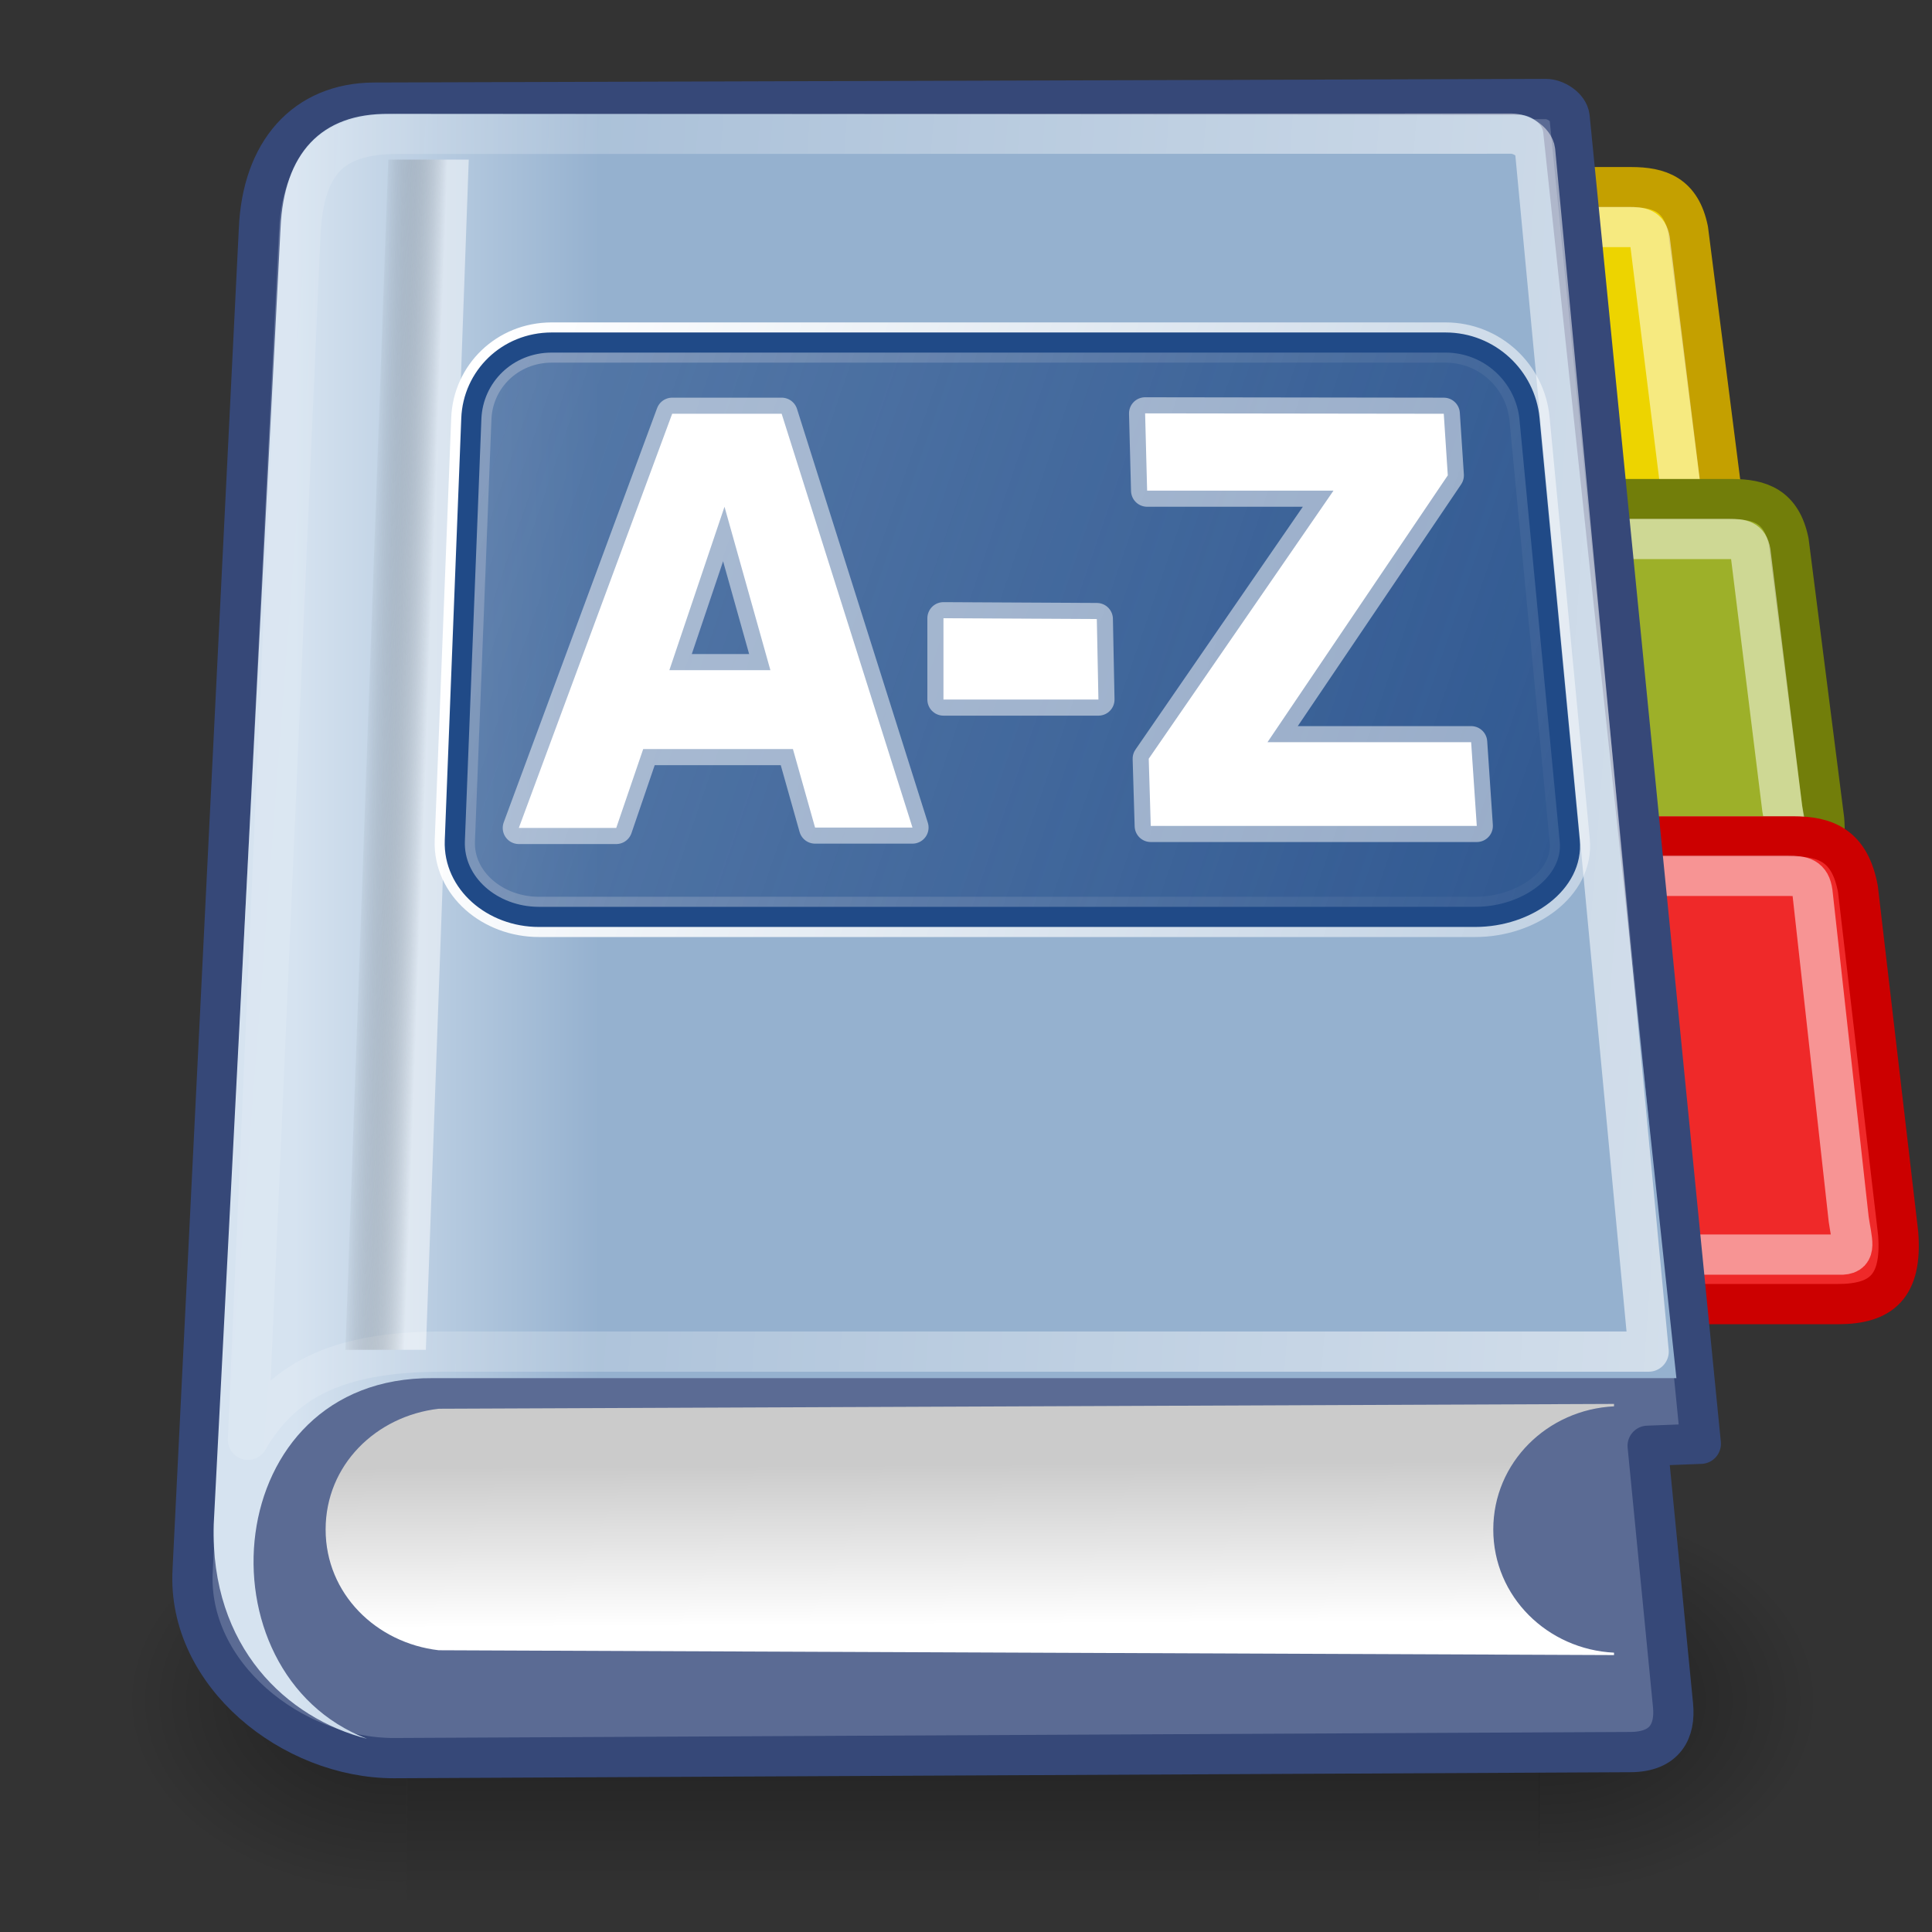 <?xml version="1.0"?>
<svg xmlns="http://www.w3.org/2000/svg" height="48" width="48" xmlns:xlink="http://www.w3.org/1999/xlink">
<rect width="100%" height="100%" fill="#333333" stroke="none"/>
<defs>
<linearGradient id="k" gradientUnits="userSpaceOnUse" x2="14.51" x1="6.59" gradientTransform="matrix(.958 0 0 1.028 1-.57)">
<stop stop-color="#d6e3f0" offset="0"/>
<stop stop-color="#95b1cf" offset="1"/>
</linearGradient>
<linearGradient id="j" y2="21.27" gradientUnits="userSpaceOnUse" y1="26.65" gradientTransform="matrix(1.025 0 0 .957 0-.81)" x2="-2.76" x1="73.4">
<stop stop-color="#fff" offset="0"/>
<stop stop-color="#fff" stop-opacity="0" offset="1"/>
</linearGradient>
<linearGradient id="h" y2="84.3" gradientUnits="userSpaceOnUse" x2="10.22" gradientTransform="matrix(2.263 0 0 .442 1-.88)" y1="93.3" x1="10.5">
<stop stop-color="#fff" offset="0"/>
<stop stop-color="#cbcbcb" offset="1"/>
</linearGradient>
<linearGradient id="a">
<stop offset="0"/>
<stop stop-opacity="0" offset="1"/>
</linearGradient>
<linearGradient id="e" gradientUnits="userSpaceOnUse" y1="366.6" gradientTransform="matrix(2.774 0 0 1.97-1892-872.9)" x2="0" y2="609.5">
<stop stop-opacity="0" offset="0"/>
<stop offset=".5"/>
<stop stop-opacity="0" offset="1"/>
</linearGradient>
<radialGradient id="b" xlink:href="#a" gradientUnits="userSpaceOnUse" cy="486.6" cx="605.7" gradientTransform="matrix(-2.774 0 0 1.97 112.8-872.9)" r="117.1"/>
<radialGradient id="c" xlink:href="#a" gradientUnits="userSpaceOnUse" cy="486.6" cx="605.7" gradientTransform="matrix(2.774 0 0 1.97-1892-872.9)" r="117.1"/>
<linearGradient id="i" x1="35.43" gradientUnits="userSpaceOnUse" y1="4.953" gradientTransform="matrix(.254 0 0 3.76 .789 .149)" x2="41.22" y2="4.953">
<stop stop-opacity=".069" offset="0"/>
<stop stop-color="#fff" offset="1"/>
</linearGradient>
<linearGradient id="g" y2="8.357" gradientUnits="userSpaceOnUse" x2="8.971" y1="23.2" x1="52.35">
<stop stop-color="#204a87" offset="0"/>
<stop stop-color="#204a87" stop-opacity=".502" offset="1"/>
</linearGradient>
<linearGradient id="f" y2="26.16" gradientUnits="userSpaceOnUse" x2="60.95" y1="9.232" x1="12.1">
<stop stop-color="#fff" offset="0"/>
<stop stop-color="#fff" stop-opacity="0" offset="1"/>
</linearGradient>
</defs>
<g stroke-linejoin="round" stroke-linecap="round">
<path stroke="#c4a000" d="m33.1 4.65h7.42c0.71 0 1.24 0.18 1.42 1.06l0.88 6.9c0.09 1.06-0.38 1.41-1.33 1.41h-8.57l0.18-9.37z" fill="#edd400"/>
<path opacity=".5" stroke="#fff" d="m34.1 5.64h6.36c0.31 0 0.48 0.03 0.53 0.32l0.79 6.38c0.07 0.44 0.18 0.68-0.14 0.69h-7.68l0.14-7.39z" fill="none"/>
<path stroke="#727e0a" d="m35.6 12.4h7.42c0.71 0 1.24 0.18 1.42 1.06l0.88 6.9c0.09 1.06-0.38 1.41-1.33 1.41h-8.57l0.18-9.37z" fill="#9db029"/>
<path opacity=".5" stroke="#fff" d="m36.6 13.39h6.36c0.31 0 0.48 0.03 0.53 0.32l0.79 6.38c0.07 0.44 0.18 0.68-0.14 0.69h-7.68l0.14-7.39z" fill="none"/>
<path stroke="#c00" d="m36.1 20.78h8.45c0.8 0 1.41 0.22 1.61 1.31l1 8.56c0.1 1.32-0.42 1.75-1.5 1.75h-9.76l0.2-11.62z" fill="#ef2929"/>
<path opacity=".5" stroke="#fff" d="m37.2 21.76h7.23c0.35 0 0.55 0.04 0.6 0.41l0.9 8.12c0.08 0.55 0.21 0.86-0.16 0.88h-8.73l0.16-9.41z" fill="none"/>
<g opacity=".4" transform="matrix(.021 0 0 .021 42.85 40.45)">
<path d="m-1559-150.7h1340v478.4h-1340z" fill="url(#e)"/>
<path d="m-219.6-150.7v478.4c142.9 0.9 345.4-107.2 345.4-239.2 0-132.1-159.5-239.2-345.4-239.2" fill="url(#c)"/>
<path d="m-1559-150.7v478.4c-143 0.9-346-107.2-346-239.2 0-132.1 160-239.2 346-239.2" fill="url(#b)"/>
</g>
<path d="m9.296 2.55 29.11-0.09c0.24 0 0.56 0.2 0.59 0.45l3.26 32.96-1.32 0.05 0.63 6.45c0.06 0.62-0.18 1.16-1.07 1.16l-30.71 0.15c-2.53 0-5.14-2.08-5-4.66l1.647-33.32c0.08-1.925 1.139-3.14 2.859-3.15z" stroke="#364878" fill="#5b6b94"/>
<path d="m40.1 34.88l-29.2 0.12c-1.56 0.18-2.81 1.4-2.81 3s1.26 2.82 2.81 3l29.2 0.12v-0.06c-1.65-0.08-3-1.39-3-3.06s1.35-2.98 3-3.06v-0.06" fill="url(#h)"/>
<path fill="url(#k)" d="m6.97 5.67-1.66 32.2c-0.09 3.07 1.83 4.82 3.81 5.33-4.25-1.63-3.69-9 1.63-8.96h30.9l-3.31-30.96c-0.03-0.24-0.35-0.43-0.6-0.43l-28.08-0.02c-1.68-0.02-2.61 0.98-2.69 2.84z"/>
<path d="m7.46 5.88-1.3 29.89c0.93-1.61 2.44-2.19 4.85-2.19h29.95l-2.82-29.83c-0.03-0.24-0.35-0.43-0.59-0.43l-27.68 0.005c-1.67 0.005-2.33 0.735-2.41 2.555z" stroke="url(#j)" fill="none"/>
<g stroke="url(#f)" fill="none">
<path id="z" style="" d="m13.71 8.51h22.2c1.11 0 1.99 0.85 2.09 1.89l1 10.49c0.1 1.04-1.05 1.89-2.35 1.89h-23.26c-1.16 0-2.13-0.84-2.09-1.89l0.41-10.49c0.04-1.04 0.89-1.89 2-1.89z"/>
</g>
<use xlink:href="#z" stroke="#204a87" stroke-width=".5" fill="url(#g)"/>
<path stroke="#fff" stroke-width=".8" stroke-opacity=".5" d="m35.87 10.28 0.1 1.53-4.48 6.63h5.06l0.14 2.08h-8.1l-0.05-1.67 4.59-6.66h-4.63l-0.05-1.92zm-8.62 5.1 0.04 2h-3.85v-2.02zm-7.54 3.23h-3.73l-0.67 1.96h-2.42l3.81-10.29h2.72l3.25 10.28h-2.42l-0.55-1.95m-3.07-1.96h2.51l-1.14-4.06-1.37 4.06" fill="#fff"/>
<rect opacity=".5" transform="matrix(1 0 -.036 .999 0 0)" height="29.6" width="2" y="3.969" x="9.789" fill="url(#i)"/>
</g>
</svg>
